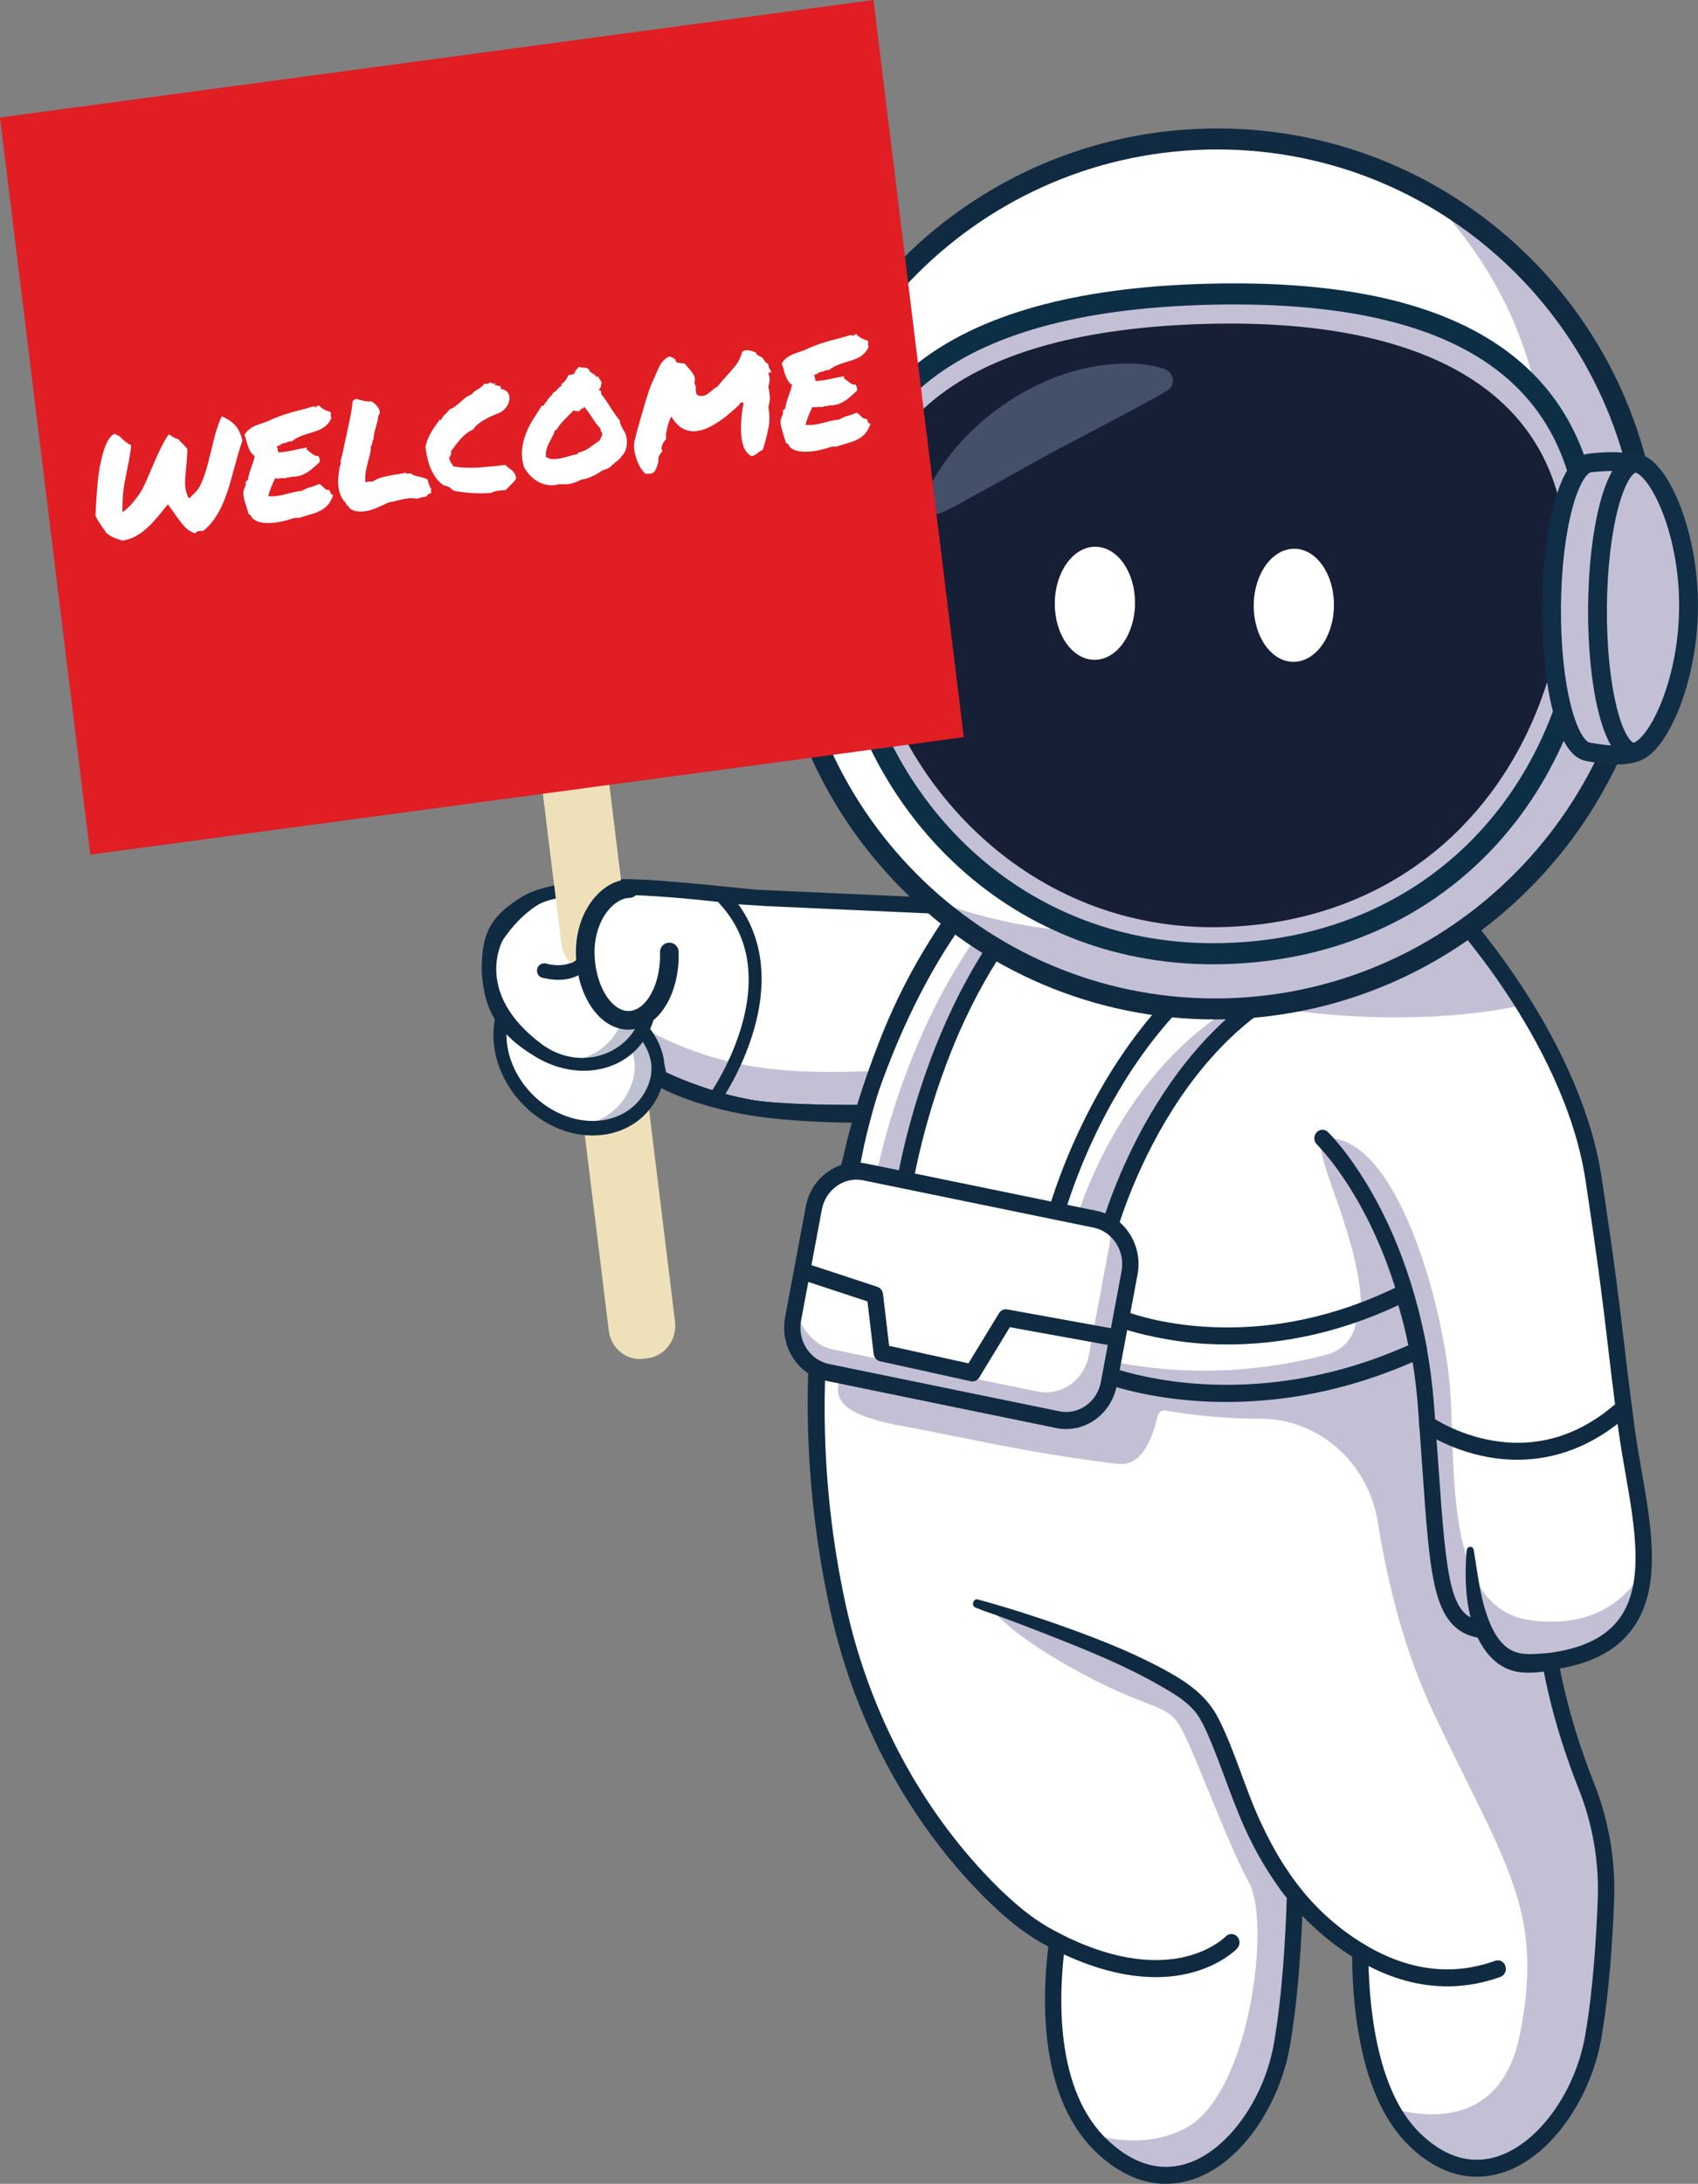 <?xml version="1.0" encoding="UTF-8"?>
<svg id="Ebene_1" data-name="Ebene 1" xmlns="http://www.w3.org/2000/svg" viewBox="0 0 396.19 509.47">
  <rect x="0" y="0" width="396.19" height="509.47" fill="#808080" stroke="none"/>
  <defs>
    <style>
      .cls-1 {
        stroke: #0d2f46;
        stroke-width: 4.92px;
      }

      .cls-1, .cls-2, .cls-3 {
        fill: #c3c0d6;
      }

      .cls-1, .cls-3, .cls-4, .cls-5, .cls-6 {
        stroke-miterlimit: 10;
      }

      .cls-7 {
        fill: #161f35;
      }

      .cls-8 {
        opacity: .3;
      }

      .cls-9, .cls-10, .cls-4, .cls-5 {
        fill: #fff;
      }

      .cls-11, .cls-6 {
        fill: none;
      }

      .cls-10 {
        stroke-linecap: round;
        stroke-linejoin: round;
        stroke-width: 4.35px;
      }

      .cls-10, .cls-4, .cls-6 {
        stroke: #102b41;
      }

      .cls-12 {
        fill: #445069;
      }

      .cls-3 {
        stroke: #102e46;
        stroke-width: 4.39px;
      }

      .cls-13 {
        fill: #eee1b9;
      }

      .cls-4 {
        stroke-width: 5.08px;
      }

      .cls-14 {
        fill: #102b41;
      }

      .cls-5 {
        stroke: #1d292d;
        stroke-width: 5.01px;
      }

      .cls-6 {
        stroke-width: 4.9px;
      }

      .cls-15 {
        fill: #e01e23;
      }

      .cls-16 {
        fill: #243365;
      }

      .cls-17 {
        opacity: .5;
      }
    </style>
  </defs>
  <path class="cls-13" d="M150.18,316.98l1.03-.14c3.99-.54,6.8-4.36,6.29-8.53l-16.14-131.71c-.51-4.18-4.16-7.13-8.14-6.59l-1.03.14c-3.99.54-6.8,4.36-6.29,8.53l16.14,131.71c.51,4.18,4.16,7.13,8.14,6.59Z"/>
  <path class="cls-9" d="M259.4,213.16l30.12,37.6c-53.17,10.68-104.01,9.62-114.04,7.65-5.77-1.13-14.79-4.37-21.42-6.92-.35-3.79-2.41-7.33-5.56-10.53-2.25-2.28-5.05-4.39-8.2-6.29.12.87.07,1.8-.19,2.8-.23.87-.61,1.78-1.19,2.75-.19.31-.38.6-.59.87-5.4,7.25-15.03.22-21.86-5.14-.37-.29.26-2.56-.09-2.85-6.93-5.81-.94-18.06,8.36-23.67,9.3-5.61,51.59-.02,51.59-.02l68.06,2.82,15.01.92Z"/>
  <path class="cls-14" d="M291.13,250.31l-30.12-37.6c-.18-.79-.8-1.36-1.53-1.41l-83.03-3.74c-3.88-.36-11.66-1.26-22.36-2.1-15.86-1.24-27.78,1.03-31.91,3.52-7.32,4.42-9.84,8.25-9.76,17.14.03,3.67,1.18,6.54,3.5,8.48.36.3.8,2.61,1.18,2.91,2.61,2.05,8.72,10.28,16.35,8.73,2.9-.59,5.21-2.27,6.85-4.98.71-1.17,1.2-2.35,1.47-3.52,4.97,3.36,10.1,8.17,10.63,13.93.07.72.41,1.34,1.25,1.84,1.05.62,8.73,4.64,21.55,6.72,17.76,2.89,60.51,3.22,114.62-7.65.45-.09.85-.39,1.1-.82.02-.04.05-.08.07-.12.2-.41.25-.88.15-1.33ZM141.08,233.04c-.55-.33-1.23-.29-1.74.11-.51.4-.78,1.09-.69,1.79.17,1.3-.2,2.72-1.12,4.24-1.14,1.89-2.68,3.01-4.7,3.42-5.05,1.02-12.01-2.66-16.84-6.45-.35-.27-.69-.55-1.02-.83-1.38-1.16-2.01-2.95-1.86-5.33.4-6.32,6.21-15.16,12.43-18.92,7.25-4.37,34.6-1.67,46.21-.14.03,0,7.18.46,7.21.46l79.13,3.55,29.37,34.34c-52.55,10.3-102.73,8.87-111.71,7.3-7.61-1.33-15.8-4.23-20.21-6.48-1.08-6.11-6.06-11.99-14.47-17.06Z"/>
  <path class="cls-2" d="M259.31,211.64l30.08,36.94c-53.17,10.68-101.69,9.83-113.01,8.11-6.97-1.06-14.26-3.54-20.95-6.53-.71-3.91-2.63-7.33-5.79-10.53,20.07,10.77,35.08,11.31,62.54,9.84,37.21-1.98,29.09-32.05,26.46-29.92l5.66-8.83,15.01.92Z"/>
  <path class="cls-14" d="M167.94,257.21c-.55.64-1.43.76-2.03.25-.65-.55-.74-1.61-.2-2.37.05-.07,4.76-6.86,7.32-15.74,3.35-11.62,1.62-21.22-5.14-28.53-.58-.63-.56-1.71.04-2.4.6-.7,1.57-.75,2.15-.12,7.52,8.13,9.52,19.2,5.81,32-2.75,9.49-7.63,16.5-7.83,16.79-.03.05-.07.09-.11.14Z"/>
  <path class="cls-4" d="M168.81,136.23c-.39-18.39,4.65-32.58,11-33.57,35.58-5.56,12.02,14.63,12.41,33.02.39,18.39,24.59,35.93-11,33.57-6.43-.43-12.02-14.63-12.41-33.02Z"/>
  <path class="cls-5" d="M183.31,135.06c-.38-17.94,4.55-32.61,11.01-32.76,6.46-.15,17.34,13.72,17.72,31.66.38,17.94-9.88,33.16-16.34,33.31-6.46.15-12.01-14.27-12.39-32.21Z"/>
  <path class="cls-9" d="M383.44,366h0c-.66,10.83-5.64,19.44-21.72,21.58,2.06,11.58,5.55,21.86,8.43,29.08,3.33,8.34,4.9,17.33,4.57,26.36-.34,9.5-1.15,21.77-2.97,32.22-3.56,20.42-23.1,41.69-41.58,23.97-2.2-2.11-4.04-4.64-5.56-7.44-6-11.02-7.2-26.19-7.21-36.45-.1-.06-.21-.13-.32-.19-5.32-3.26-9.68-7.07-13.29-11.17,0,0,0,0,0,0-.56-.63-1.1-1.28-1.62-1.92-.28,9.79-1.05,23.55-3.06,35.07-3.57,20.42-22.71,41.23-41.58,23.97-1.09-1-2.09-2.07-3-3.2-10.32-12.84-9.37-33.52-7.84-44.89-.85-.43-1.71-.89-2.59-1.38-5.35-2.98-10.84-7.87-15.95-13.37-16.3-17.53-27.48-39.56-32.67-63.42-19.2-88.29,18.91-148.22,37.01-170.7,5.24-6.51,8.81-9.88,8.81-9.88l96.99,17.23s6.08,6.43,13.12,16.64c8.2,11.89,17.7,28.91,20.41,46.88,4.62,30.57,4.7,35.42,7.05,53.44.22,1.67.45,3.45.72,5.37,1.41,10.39,4.47,22.24,3.85,32.21Z"/>
  <path class="cls-14" d="M270.63,461.23c-6.28.16-14.58-1.26-24.79-6.47-.94-.48-1.34-1.67-.88-2.66.46-.99,1.6-1.4,2.54-.92,10.75,5.48,20.82,7.31,29.12,5.29,6.22-1.51,9.33-4.68,9.36-4.71.74-.77,1.94-.77,2.68,0,.74.77.74,2.02,0,2.8-.15.16-3.74,3.89-10.9,5.71-1.98.5-4.36.89-7.15.96Z"/>
  <path class="cls-14" d="M338.61,463.38c-1.16.03-2.32,0-3.49-.08-6.25-.45-12.54-2.56-18.68-6.26-.91-.55-1.22-1.76-.7-2.72.52-.95,1.68-1.28,2.59-.73,10.23,6.16,20.5,7.46,30.52,3.84.99-.36,2.07.19,2.41,1.23.34,1.04-.19,2.17-1.18,2.53-3.76,1.36-7.6,2.09-11.48,2.19Z"/>
  <path class="cls-9" d="M258.23,288.52l-12.38-3.38c.15-.62,3.9-15.42,13.63-31.81,5.76-9.71,12.46-18,19.89-24.63,9.43-8.42,20.06-14.16,31.6-17.07l3,13.03c-42.03,10.62-55.6,63.33-55.73,63.86Z"/>
  <path class="cls-9" d="M214.24,282.45l-12.77-.83c.04-.7,1.1-17.45,7.66-38.09,3.88-12.19,8.89-23.23,14.9-32.81,7.62-12.16,16.86-22,27.47-29.26l7,11.23c-40.11,27.44-44.21,89.14-44.25,89.76Z"/>
  <path class="cls-2" d="M353.75,234.82c-14.01,2.86-35.93,3.86-57.7.02-27.43,14.56-39.08,54.16-39.34,54.68l-12.18-4.12c.02-.07.11-.35.26-.81l5.67,1.91c.13-.43,9.36-35.08,37.61-51.83-3-.7-3.91-2.7-7.01-3.61-19.29-5.65-33.03-13.08-40.58-19.61-23.67,28.58-29.55,67.69-29.61,68.18l-7.27-.91c.77-5.6,8.36-44.45,33.1-71.22-2.04-2.28-2.54-4.15-3.42-6.04,5.59-6.19,11.24-8.2,11.24-8.2l7.76,1.94,5.65,1.41,82.88,20.74s6.46,6.85,12.93,17.47Z"/>
  <path class="cls-14" d="M260.07,289.02c.13-.52,13.53-52.11,54.34-62.43,1.02-.26,1.65-1.33,1.4-2.4l-3-13.03c-.12-.51-.43-.96-.86-1.23-.43-.28-.95-.36-1.44-.24-11.83,2.99-22.72,8.87-32.38,17.49-7.58,6.76-14.4,15.21-20.27,25.09-9.88,16.64-13.7,31.72-13.86,32.36-.26,1.06.34,2.15,1.36,2.43l12.38,3.38c.18.05.35.07.52.06.82-.02,1.57-.61,1.79-1.49ZM261.09,254.38c5.66-9.54,12.22-17.66,19.51-24.16,8.7-7.76,18.44-13.19,28.97-16.16l2.11,9.17c-37.14,10.64-51.87,53.31-54.75,62.88l-8.72-2.38c1.32-4.53,5.2-16.42,12.88-29.35Z"/>
  <path class="cls-14" d="M212.13,281.57c.07-.61,7.49-61.03,48.12-85.48.44-.26.76-.7.89-1.21.13-.51.06-1.05-.19-1.51l-6.37-11.63c-.52-.95-1.68-1.28-2.59-.73-11.22,6.75-20.36,17.15-28.78,29.05-6.62,9.35-12.68,19.21-17.94,32.62-8.76,22.34-10.06,35.74-10.15,36.45-.06.52.61,1.43.92,1.84.31.41.77.68,1.27.75l12.71,1.59c.06,0,.11.01.17.01.97.03,1.83-.72,1.95-1.75ZM209.02,242.91c4.47-11.77,10-22.35,16.42-31.42,7.7-10.88,16.7-19.62,26.8-26.02l4.48,8.18c-36.74,23.42-46.44,74.78-48.09,85.48l-8.54-3.66c.74-5.01,2.77-16.34,8.93-32.55Z"/>
  <path class="cls-2" d="M361.63,387.6c2.06,11.58,5.55,21.86,8.43,29.08,3.33,8.34,4.9,17.33,4.57,26.36-.34,9.5-1.15,21.77-2.97,32.22-3.56,20.42-23.1,41.69-41.58,23.97-2.2-2.11-4.04-4.64-5.56-7.44,10.96,3.15,26.18,2.7,30.11-17.18,5.73-28.98-3.15-39.15-20.1-74.93-6.78-14.31-10.7-29.89-13.04-44.53-2.24-14.03-13.89-24.22-27.47-24.18-10.3.03-18.81-1.32-22.09-1.92-.77-.14-1.52.33-1.77,1.1-.36,1.13-2.32,12.2-9.24,11.37-21.51-2.58-35.19-6.07-50.2-8.8-17.82-3.24-15.26-8-14.78-11.67.22-1.64,1.47-6.44,1.47-6.44l120.49-1.55c-.14-3.91-.25-7.3-.41-10.02-.98-17.16-13.26-37.36-7.95-37.52,16.38-.49,27.18,38.67,28.78,58.25,1.44,17.54-1.69,51.37,18.66,54.2,20.2,2.81,26.29-11.74,26.38-11.96-.66,10.82-5.64,19.44-21.72,21.58Z"/>
  <path class="cls-9" d="M331.07,314.97c-8.86,3.98-18.02,6.82-27.27,8.46-5.37.95-10.77,1.49-16.15,1.63-2.97.08-5.93.03-8.87-.14-14.27-.84-23.35-4.36-23.72-4.51l5.57-12.37c.53.2,8.05,2.92,19.74,3.53,16.01.83,31.9-2.51,47.25-9.91,1.34,4.08,2.52,8.52,3.46,13.32Z"/>
  <path class="cls-2" d="M331.07,314.97c-8.86,3.98-18.02,6.82-27.27,8.46-5.37.95-10.77,1.49-16.15,1.63-2.97.08-5.93.03-8.87-.14-14.27-.84-23.35-4.36-23.72-4.51l1.56-3.46c2.26.54,4.74,1.05,7.42,1.48,2.9.47,5.84.81,8.8,1.03,5.36.4,10.79.4,16.23,0,6.84-.51,13.7-1.67,20.5-3.45,4.47-1.17,7.36-5.27,6.73-9.58v-.07c3.79-1.32,7.57-2.88,11.32-4.69,1.34,4.08,2.52,8.52,3.46,13.32Z"/>
  <path class="cls-14" d="M304.81,325.37c9.15-1.66,18.23-4.55,26.99-8.6.84-.39,1.31-1.28,1.14-2.16-.88-4.63-2.04-9.19-3.43-13.55-.18-.56-.6-1.01-1.16-1.24-.56-.23-1.19-.2-1.73.07-14.57,7.23-29.65,10.48-44.81,9.66-11.11-.6-18.22-3.29-18.52-3.4-1.04-.4-2.22.08-2.66,1.08l-5.4,12.37c-.44,1.01.04,2.17,1.08,2.6.38.16,9.37,3.8,23.71,4.68,2.89.18,5.85.23,8.8.15,5.32-.14,10.7-.69,16-1.65ZM262.36,310.1c3.01.94,10.61,2.96,19.2,3.42,15.14.82,30.17-2.22,44.71-9.03.9,3.04,1.68,6.17,2.33,9.34-7.98,3.56-16.23,6.12-24.53,7.62-5.09.92-10.25,1.45-15.35,1.58-2.82.07-5.65.02-8.43-.15-9.91-.61-17.18-2.62-20.45-3.69l2.51-9.11Z"/>
  <path class="cls-2" d="M303.78,443.94c-.56-.63-1.1-1.28-1.62-1.92-.28,9.79-1.05,23.55-3.06,35.07-3.57,20.42-22.71,41.23-41.58,23.97-1.09-1-2.09-2.07-3-3.2,6.37,1.8,14.72,2.62,22.29-1.5,14.85-8.09,19.69-47.78,14.68-57.04-5.02-9.26-11.51-27.2-15.21-34.82-3.7-7.62-5.87-4.54-23.36-13.83-17.5-9.29-21.72-15.53-21.72-15.53,0,0,33.86,13.1,43.01,18.02,9.14,4.92,18.59,33.7,20.6,37.69,1.1,2.18,5.35,8.14,8.97,13.09Z"/>
  <g class="cls-17">
    <path class="cls-9" d="M220.75,294.15c.41.7-.44,2.01-1.88,2.94-1.45.92-2.95,1.11-3.35.41-.41-.7.44-2.01,1.88-2.94,1.45-.92,2.95-1.11,3.35-.41Z"/>
  </g>
  <path class="cls-14" d="M351.13,506.68c5.4-1.9,10.47-6.09,14.66-12.1,3.88-5.58,6.66-12.32,7.83-18.98,1.9-10.87,2.68-23.67,3-32.5.34-9.22-1.29-18.63-4.72-27.2-2.49-6.23-5.81-15.78-7.93-26.65,8.02-1.41,13.65-4.56,17.18-9.62,6.62-9.48,4.19-23.35,1.84-36.76-.57-3.27-1.11-6.35-1.52-9.37-.23-1.68-.46-3.39-.71-5.36-.75-5.78-1.28-10.25-1.79-14.57-1.1-9.33-2.13-18.14-5.27-38.91-2.66-17.63-11.79-34.26-18.98-45.11-7.76-11.71-14.79-19.19-15.09-19.5-.28-.3-.64-.49-1.03-.56l-96.99-17.23c-.57-.1-1.16.08-1.59.48-.73.69-20.94,15.98-32.62,48.18-6.68,18.41-14.24,35.01-17.09,57.33-3.18,24.92-2.39,50.77,3.31,76.99,5.33,24.52,16.8,46.78,33.16,64.37,5.89,6.33,11.41,10.95,16.41,13.73.46.26.94.51,1.41.77-1.62,13.34-1.93,36.02,11.65,48.44,9.01,8.24,17.3,7.63,22.66,5.67,5.33-1.95,10.31-6.11,14.38-12.02,3.78-5.49,6.5-12.15,7.66-18.75,1.73-9.89,2.54-21.37,2.92-30.53,3.47,3.66,7.36,6.85,11.61,9.53.07,8.16.87,15.62,2.36,22.18,2.21,9.73,5.92,17.14,11.03,22.04,5.88,5.64,11.51,7.25,16.2,7.13,2.27-.06,4.31-.52,6.05-1.14ZM301.53,440.14c-.74.27-1.25.99-1.27,1.82-.28,9.53-1.03,23.29-3.03,34.78-2.23,12.74-10.45,24.4-19.55,27.73-6.42,2.35-12.78.7-18.91-4.91-12.73-11.64-11.86-34.01-10.21-46.31.11-.85-.31-1.69-1.05-2.07-.86-.44-1.71-.89-2.53-1.35-4.66-2.59-9.86-6.96-15.48-13-15.88-17.07-27-38.67-32.18-62.48-12.65-58.18,1.65-109.21,14.75-137.09,12.65-26.94,26.52-37.57,29.83-40.92l95.44,16.96c1.63,1.79,7.77,8.73,14.29,18.58,6.94,10.49,15.76,26.54,18.3,43.4,3.13,20.71,4.16,29.49,5.25,38.78.51,4.33,1.04,8.81,1.79,14.62.26,1.98.49,3.7.72,5.38.42,3.09.99,6.36,1.55,9.52,2.2,12.58,4.48,25.59-1.17,33.7-3.16,4.53-8.59,7.26-16.6,8.33-.52.07-.99.36-1.3.8-.31.44-.43,1-.33,1.54,2.14,12.05,5.83,22.68,8.54,29.48,3.21,8.04,4.74,16.87,4.42,25.52-.32,8.7-1.08,21.3-2.94,31.93-2.26,12.96-10.66,24.74-19.96,28.02-1.66.59-3.32.9-4.96.94-4.63.12-9.16-1.92-13.51-6.1-10.55-10.12-12.14-30.93-12.16-42.43,0-.7-.35-1.35-.93-1.71-.1-.06-.2-.12-.3-.19h-.02c-5.55-3.41-10.27-7.56-14.43-12.68-.38-.47-.93-.72-1.49-.7-.19,0-.39.04-.58.11Z"/>
  <path class="cls-14" d="M343.86,361.53c.97,5.83,1.54,11.92,3.89,17.38,1.05,2.45,2.58,4.87,4.94,6.09,2.55,1.31,5.5.82,8.23.66.95-.06,1.89.03,2.38,1.04.61,1.24-.17,2.52-1.35,2.87-1.98.59-4.46.72-6.52.61-6.46-.37-10.34-5.86-12.06-11.9-.97-3.4-1.34-6.98-1.39-10.52-.03-1.73.03-3.47.17-5.19.04-.43,0-1.08.29-1.42.43-.51,1.29-.35,1.41.39Z"/>
  <path class="cls-14" d="M354.95,340.53c-2.85.07-5.47-.19-7.77-.61-8.94-1.63-14.95-5.83-15.2-6.01-.87-.61-1.1-1.85-.51-2.76.59-.91,1.77-1.15,2.64-.54.09.06,5.72,3.96,13.87,5.41,10.82,1.93,20.8-1.14,29.65-9.12.8-.72,1.99-.62,2.68.21.68.83.59,2.09-.2,2.81-8.81,7.95-17.75,10.42-25.16,10.61Z"/>
  <path class="cls-14" d="M346.19,382.21c-.08,0-.16,0-.23,0-5.63-.58-8.97-3.9-10.82-10.76-1.69-6.26-2.34-15.57-3.32-29.66-.28-3.98-.59-8.49-.96-13.33-1.64-21.59-8.01-37.2-13.06-46.49-5.43-9.99-10.47-14.91-10.52-14.96-.77-.75-.82-2-.11-2.81.71-.81,1.91-.86,2.68-.11.22.22,5.52,5.39,11.24,15.92,5.24,9.64,11.85,25.82,13.54,48.14.37,4.86.68,9.37.96,13.36,1.98,28.45,2.82,35.93,10.73,36.74,1.04.11,1.81,1.08,1.7,2.18-.09,1.01-.9,1.77-1.84,1.8Z"/>
  <path class="cls-9" d="M383.94,131.54c1.3,55.91-42.94,102.81-98.83,104.24-55.89,1.43-102.25-43.16-103.55-99.07-1.3-55.91,42.95-102.4,98.84-103.82,55.89-1.43,102.24,42.75,103.54,98.66Z"/>
  <path class="cls-2" d="M333.8,46.17c16.65,17.22,26.3,39.04,26.87,63.91,1.3,55.94-36.37,105.98-97.45,107.54-11.45.29-28.52-1.13-43.78-7.14,18.07,16.04,41.88,25.92,67.76,25.26,54.92-1.4,98.37-48.28,97.07-104.19-.86-37.22-20.68-68.54-50.47-85.38Z"/>
  <path class="cls-6" d="M384.94,131.1c1.3,55.91-42.94,102.81-98.83,104.24-55.89,1.43-102.25-43.16-103.55-99.07-1.3-55.91,42.95-102.4,98.84-103.82,55.89-1.43,102.24,42.75,103.54,98.66Z"/>
  <path class="cls-1" d="M370.46,141.74c-4.73,45.42-37.05,79.51-85.01,80.73-47.96,1.22-82.32-34.08-88.66-76.3-8.57-57.07,30.87-76.14,85.08-77.52,55.13-1.41,94.56,15.67,88.58,73.1Z"/>
  <path class="cls-7" d="M364.7,142.5c-5.54,40.93-34.72,72.64-79.6,73.78-44.88,1.14-76.63-33.58-82.93-69.64-9.13-52.28,28.87-69.8,79.66-71.09,53.38-1.36,89.52,17.8,82.87,66.95Z"/>
  <path class="cls-12" d="M271.79,86.11c-4.42-1.5-9.39-1.52-13.92-.99-5.51.65-10.85,2.29-15.81,4.69-7.59,3.68-14.45,8.99-19.78,15.56-1.61,1.99-3.09,4.11-4.37,6.34-.85,1.49-2.39,3.68-2.35,5.52.04,2.04,2.09,3.11,3.82,2.46,2.11-.79,4.11-2.02,6.09-3.08,7.56-4.07,14.97-8.39,22.55-12.42,5.43-2.88,10.89-5.7,16.3-8.6,2.52-1.35,5.04-2.72,7.52-4.16.91-.53,1.68-1.15,1.82-2.29.16-1.29-.64-2.58-1.87-3.02"/>
  <ellipse class="cls-9" cx="301.89" cy="141.2" rx="13.19" ry="9.36" transform="translate(157.01 441.35) rotate(-89.3)"/>
  <ellipse class="cls-9" cx="255.47" cy="140.73" rx="13.19" ry="9.36" transform="translate(111.63 394.47) rotate(-89.3)"/>
  <path class="cls-9" d="M243.09,330.43l-46.32-9.51c-7.56-1.55-12.48-9.22-11-17.14l3.38-18.08c1.48-7.92,8.8-13.08,16.36-11.53l46.32,9.51c7.56,1.55,12.48,9.22,11,17.14l-3.38,18.08c-1.48,7.92-8.8,13.08-16.36,11.53Z"/>
  <path class="cls-2" d="M265.08,298.72l-4.83,25.82c-1.61,4.6-8.62,8.76-11.94,8.41l-53.7-11.02c-4.36-.89-8.79-7.48-7.88-13.25.6.26,2.2,4.88,7.47,6.11l47.9,9.83c5.52,1.13,10.86-2.64,11.94-8.41l4.83-25.82c.23-1.22.25-2.42.09-3.58,4.41,1.89,7.08,6.84,6.13,11.92Z"/>
  <path class="cls-14" d="M255.48,331.22c2.68-1.89,4.49-4.75,5.11-8.07l4.83-25.82c1.28-6.85-3-13.51-9.53-14.85l-53.7-11.02c-3.17-.65-6.38.03-9.06,1.92-2.68,1.89-4.49,4.75-5.11,8.07l-4.83,25.82c-.62,3.32.03,6.69,1.83,9.49,1.8,2.8,4.53,4.71,7.7,5.36l53.7,11.02c.88.18,1.76.26,2.64.24,2.27-.06,4.49-.79,6.42-2.15ZM201.46,275.37l53.7,11.02c4.48.92,7.41,5.49,6.53,10.18l-4.83,25.82c-.43,2.27-1.67,4.24-3.5,5.53-1.84,1.29-4.04,1.76-6.21,1.31h0l-53.7-11.02c-2.17-.45-4.04-1.75-5.28-3.67s-1.68-4.23-1.25-6.51l4.83-25.82c.43-2.27,1.67-4.24,3.5-5.53,1.33-.93,2.84-1.44,4.4-1.48.6-.02,1.21.04,1.81.16Z"/>
  <path class="cls-14" d="M226.9,322.26c-.14,0-.29,0-.44-.04l-21.12-4.65c-.79-.18-1.39-.86-1.49-1.7l-1.45-12.26-15.66-5.16c-1-.33-1.56-1.45-1.24-2.49.31-1.05,1.38-1.63,2.38-1.3l16.83,5.54c.71.23,1.22.88,1.32,1.65l1.43,12.12,18.51,4.08,7.12-11.69c.41-.68,1.17-1.03,1.93-.89l26.21,4.75c1.03.19.9,1.23.73,2.32-.18,1.08-.34,1.79-1.37,1.61l-24.97-4.53-7.14,11.74c-.34.57-.93.9-1.56.92Z"/>
  <path class="cls-3" d="M362.02,141.61c-.14,18.6,3.69,32.86,8.38,33.75,26.31,5.01,8.76-15,8.9-33.6.14-18.6,17.87-36.76-8.38-33.75-4.74.54-8.76,15-8.9,33.6Z"/>
  <path class="cls-3" d="M372.74,141.7c-.14,18.6,3.61,33.71,8.38,33.75,4.77.04,12.72-15.07,12.86-33.67.14-18.6-7.57-33.65-12.34-33.69s-8.76,15-8.9,33.6Z"/>
  <path class="cls-14" d="M228.2,373.14c6.99,1.91,13.91,4.13,20.75,6.59,8.09,2.91,16.18,6.12,23.73,10.34,4.86,2.72,9.09,5.79,11.68,10.94,3.85,7.64,6.09,16.09,9.69,23.87,1.71,3.69,3.61,7.29,5.82,10.68.89,1.37,1.83,2.71,2.82,4,.72.94,1.74,1.9,1.22,3.23-1.55,3.92-5.2-2.02-6.1-3.3-2.3-3.27-4.32-6.76-6.11-10.36-3.92-7.89-6.35-16.4-9.87-24.46-.72-1.65-1.57-3.44-2.59-4.84-2.11-2.9-5.57-4.86-8.56-6.58-8.18-4.71-17-8.25-25.72-11.69-4.07-1.61-8.17-3.17-12.28-4.68-1.55-.57-3.18-1.04-4.7-1.71-.23-.1-.47-.13-.66-.32-.68-.7-.09-1.97.88-1.71Z"/>
  <path class="cls-9" d="M140.86,232.83c6.93,4.18,12.08,9.48,12.63,15.44.19,2.11-.19,4.29-1.27,6.54-4.14,8.6-15.1,10.99-24.49,5.32-8.93-5.39-13.22-16.12-10.05-24.56,6.5,5.1,17.19,10.17,21.91,2.35,1.14-1.89,1.47-3.59,1.27-5.09Z"/>
  <g class="cls-8">
    <path class="cls-16" d="M140.86,232.83c6.93,4.18,12.08,9.49,12.63,15.44.19,2.11-.19,4.29-1.27,6.54-3.23,6.73-10.64,9.65-18.21,7.9,5.49-.36,10.32-3.27,12.77-8.36,1.08-2.25,1.46-4.44,1.27-6.54-.41-4.37-3.28-8.38-7.53-11.87.38-1.12.46-2.15.34-3.11Z"/>
  </g>
  <path class="cls-14" d="M155.01,248.1c-.56-6-5.2-11.8-13.43-16.77-.51-.31-1.13-.27-1.6.1-.47.37-.72,1-.63,1.64.16,1.19-.19,2.5-1.03,3.89-1.05,1.73-2.46,2.76-4.31,3.14-4.63.94-11.02-2.44-15.45-5.92-.38-.3-.86-.39-1.3-.25-.44.14-.8.5-.98.97-1.7,4.54-1.52,9.79.51,14.79,2,4.92,5.63,9.16,10.23,11.94,10.11,6.1,22.03,3.41,26.55-6.01,1.19-2.47,1.67-5,1.44-7.52ZM134.58,243.45c2.66-.54,4.78-2.08,6.28-4.57.65-1.08,1.1-2.16,1.35-3.23,4.56,3.08,9.27,7.5,9.76,12.78.17,1.83-.2,3.7-1.1,5.57-3.73,7.76-13.79,9.84-22.42,4.64-7.44-4.49-11.51-13.11-9.94-20.41,3.5,2.45,10.25,6.41,16.06,5.23Z"/>
  <path class="cls-9" d="M138.77,217.76c6.93,4.18,12.08,9.48,12.63,15.44.19,2.11-.19,4.29-1.27,6.54-4.14,8.6-15.1,10.99-24.49,5.32-8.93-5.39-13.22-16.12-10.05-24.56,6.5,5.1,17.19,10.17,21.91,2.35,1.14-1.89,1.47-3.59,1.27-5.09Z"/>
  <g class="cls-8">
    <path class="cls-16" d="M138.78,217.76c6.93,4.18,12.08,9.49,12.63,15.44.19,2.11-.19,4.29-1.27,6.54-3.23,6.73-10.64,9.65-18.21,7.9,5.49-.36,10.32-3.27,12.77-8.36,1.08-2.25,1.46-4.44,1.27-6.54-.41-4.37-3.28-8.38-7.53-11.87.38-1.12.46-2.15.34-3.11Z"/>
  </g>
  <g>
    <path class="cls-11" d="M125.63,229.03l.1-1.68c1.92.46,3.89.62,5.75.24,2.66-.54,4.78-2.08,6.28-4.57.65-1.08,1.1-2.16,1.35-3.23,4.56,3.08,9.27,7.5,9.76,12.78.17,1.83-.2,3.7-1.1,5.57-3.73,7.76-13.79,9.84-22.42,4.64-7.44-4.49-11.51-13.11-9.94-20.41h0s.11,1.62.11,1.62l10.1,5.05Z"/>
    <path class="cls-14" d="M114.19,219.83c.34-.36.54-.83.98-.97.44-.14.92-.05,1.3.25.55.43.3-.32.9.1h0s-7.16,12.32,9,24.35c8.12,6.05,18.69,3.13,22.42-4.64.9-1.86,1.26-3.74,1.1-5.57-.49-5.28-5.2-9.7-9.76-12.78-.25,1.07-.7,2.15-1.35,3.23-1.5,2.49-3.62,4.03-6.28,4.57-1.87.38-3.83.22-5.75-.24l.2-3.44c1.76.47,3.47.63,4.99.32,1.86-.38,3.27-1.4,4.31-3.14.84-1.39.93-2.93,1.23-4.09.2-.77.34-1.47.34-2.16,0,0,.34-.06,1.68.61,8.57,4.29,12.87,10.76,13.43,16.77.23,2.52-.25,5.05-1.44,7.52-4.53,9.42-16.44,12.11-26.55,6.01-4.6-2.77-8.88-6.39-10.81-11.35-2.26-5.81-2.24-12.97.07-15.38Z"/>
  </g>
  <ellipse class="cls-14" cx="126.92" cy="226.45" rx="1.63" ry="1.7"/>
  <path class="cls-13" d="M139.31,220.16l.37,6.87c4.27-.57,7.29-4.67,6.74-9.14l-16.01-130.63c-.55-4.47-4.45-7.63-8.72-7.06h0c-4.27.57-7.29,4.67-6.74,9.14l16.01,130.63c.23,1.84,1.01,3.47,2.18,4.69.34.35,4.41-3.1,6.18-4.5Z"/>
  <path class="cls-10" d="M146.83,207.29c-5.41.19-10.54,6.85-10.27,15.47.27,8.62,4.88,15.45,10.29,15.27,5.41-.19,9.59-7.32,9.32-15.94"/>
  <polygon class="cls-15" points="21.07 199.38 224.88 171.97 203.81 0 0 27.41 21.07 199.38"/>
  <g>
    <line class="cls-11" x1="19.89" y1="127.5" x2="212.48" y2="101.93"/>
    <path class="cls-9" d="M24.83,124.36c-.15-.24-.29-.46-.44-.67-.15-.21-.29-.4-.42-.57-.35-.51-.65-.97-.92-1.38-.26-.41-.52-.88-.78-1.43.02-.4.05-1.06.1-2,.05-.94.12-1.96.2-3.08.08-1.12.18-2.25.3-3.41.11-1.15.26-2.15.42-2.99.16-.74.34-1.53.54-2.38.2-.84.45-1.62.74-2.35.29-.72.62-1.36.99-1.89.37-.54.8-.89,1.29-1.04.16.17.33.29.5.37.17.08.33.14.48.16.46.5.9.91,1.32,1.24.42.33.9.64,1.45.94-.05.7-.15,1.49-.3,2.36-.15.87-.31,1.75-.49,2.63-.17.88-.35,1.74-.51,2.56-.17.82-.3,1.53-.38,2.13-.08.48-.14,1.02-.2,1.63-.05.52-.09,1.14-.12,1.86-.03.73-.05,1.52-.05,2.38.31-.13.64-.36,1.01-.69.36-.33.7-.66,1-1,.37-.4.72-.82,1.05-1.26.46-.6.84-1.13,1.15-1.62.31-.48.59-.98.83-1.49.25-.51.5-1.07.76-1.67.26-.6.56-1.32.92-2.16.32-.72.66-1.48,1-2.3.35-.81.7-1.59,1.07-2.34s.73-1.44,1.08-2.08c.36-.64.7-1.15,1.02-1.51.28.22.61.44.98.67.37.23.75.38,1.16.44.19.23.38.43.55.61.17.17.34.34.5.51.22.23.41.43.59.62.18.19.34.4.49.63,0,.19,0,.43-.02.74-.02.31-.04.64-.06,1-.02.36-.05.73-.08,1.11-.03.38-.06.74-.08,1.09-.09,1.06-.16,1.86-.21,2.4-.04.54-.07.96-.08,1.27,0,.3,0,.56.01.77.02.21.05.49.1.86.04.27.1.55.18.81.08.25.16.5.26.75.09.26.23.49.42.69l1.48-1.49c.41-.4.79-.95,1.13-1.63.34-.68.66-1.46.95-2.32.29-.86.57-1.8.83-2.8.26-1,.52-2.03.78-3.09.18-.77.36-1.53.55-2.29.19-.76.39-1.48.6-2.17.21-.69.42-1.32.64-1.9.21-.57.43-1.06.66-1.47.67.31,1.25.62,1.75.95.5.33.94.71,1.34,1.13.39.42.73.93,1,1.51.27.58.51,1.28.71,2.09-.38,1.03-.71,2.07-1.01,3.14-.3,1.06-.6,2.14-.9,3.22-.37,1.4-.76,2.79-1.17,4.19-.41,1.39-.89,2.73-1.44,4.01-.55,1.28-1.2,2.48-1.95,3.59-.75,1.11-1.65,2.09-2.7,2.92-.33-.03-.61-.02-.84,0-.25.03-.46.1-.62.19-.16.09-.3.2-.43.34-1-.31-1.84-.86-2.52-1.64-.69-.78-1.37-1.66-2.06-2.64-.09-.15-.19-.29-.28-.43-.1-.14-.21-.28-.32-.43l-.72-.99-.43-.61-.42.51-.63.75-.36.47c-.62.76-1.26,1.5-1.9,2.22-.65.73-1.34,1.4-2.07,2.02-.73.62-1.53,1.15-2.39,1.59-.86.44-1.8.74-2.83.9-.2-.07-.37-.12-.53-.17-.16-.05-.31-.1-.46-.15-.56-.18-1.03-.36-1.4-.55-.37-.18-.82-.48-1.34-.9Z"/>
    <path class="cls-9" d="M59.15,121.1c-.21-.16-.37-.36-.48-.6-.11-.24-.33-.42-.65-.54-.09-.34-.21-.72-.35-1.16-.14-.44-.28-.88-.42-1.34-.14-.46-.26-.92-.36-1.38-.1-.46-.14-.89-.12-1.29.02-.21.07-.42.15-.61.08-.2.16-.39.24-.57.08-.19.14-.37.17-.56.03-.19.01-.37-.06-.55.13-.04.21-.13.23-.26.02-.13.12-.18.31-.16.09-.52.2-1.02.33-1.47.12-.46.26-.91.41-1.35.15-.44.31-.88.47-1.34.16-.45.3-.95.41-1.5-.44-.31-.77-.67-1-1.07-.23-.4-.42-.81-.56-1.23-.15-.42-.28-.85-.38-1.29-.1-.44-.26-.88-.45-1.32.22-.45.51-.83.86-1.14.35-.31.75-.59,1.2-.82.45-.23.94-.44,1.47-.61.53-.18,1.1-.37,1.7-.59,1.05-.49,2-.89,2.84-1.2.84-.31,1.67-.58,2.47-.82.81-.23,1.65-.46,2.53-.68s1.89-.51,3.02-.87c.03.07.08.09.13.09.06,0,.13-.02.22-.03.09.15.23.21.41.19,0-.07-.02-.13-.04-.19-.02-.06-.03-.11-.04-.15.05,0,.11,0,.19,0,.08.01.15.03.21.04.06.02.11,0,.15-.04.04-.04.04-.12,0-.23.34.44.74.79,1.22,1.04.48.25.99.46,1.55.61.05.2.08.35.08.44,0,.09,0,.18-.02.26s-.01.18,0,.28c.01.1.06.24.13.42-.28.67-.64,1.2-1.06,1.61-.42.4-.89.73-1.39.99-.5.25-1.04.46-1.61.63-.57.17-1.15.35-1.74.53-.59.18-1.18.41-1.78.67-.59.27-1.16.62-1.71,1.06-.19-.04-.36-.05-.51-.02s-.3.08-.45.15c-.15.07-.33.14-.51.21-.19.07-.42.1-.7.09-.16.18-.36.33-.59.43s-.47.2-.71.3c.15.24.23.48.25.73.02.25.08.47.17.64.97-.04,2.03-.18,3.19-.44s2.29-.48,3.4-.68c.04.11.04.19,0,.24-.04.05-.05.14-.04.25.22.11.44.26.65.44.21.18.42.36.65.52.22.17.44.3.66.4.22.1.47.12.74.06.14.21.26.44.34.69.08.25.08.51,0,.8-.42.36-.82.72-1.22,1.09-.39.37-.81.71-1.24,1.02-.44.31-.92.59-1.44.82-.53.23-1.11.38-1.76.44-.11.02-.21.03-.29.04s-.18-.02-.31-.1c-.21.15-.51.23-.89.24-.38.02-.69.1-.93.25-.34-.07-.71-.08-1.14-.02-.42.06-.8.05-1.14-.02-.33.65-.64,1.32-.92,2.02-.28.7-.51,1.43-.69,2.2.96.01,1.74-.03,2.35-.14.61-.1,1.19-.23,1.73-.37s1.1-.29,1.67-.43,1.29-.26,2.13-.35c.53-.35,1.17-.63,1.9-.83.73-.2,1.4-.45,2.01-.74.24.04.45.14.64.32.19.17.37.35.54.52.17.17.35.32.53.44.18.12.39.13.64.06.13.1.22.23.28.38.06.16.11.3.16.43.05.13.12.23.2.31.08.07.21.08.39.04-.32.95-.71,1.7-1.18,2.25-.47.55-1.03,1-1.67,1.36-.64.35-1.37.65-2.19.88s-1.73.51-2.73.83c-.25.08-.46.1-.64.07-.18-.03-.36-.04-.54-.02-.62.2-1.37.41-2.23.65-.87.23-1.74.39-2.64.49-.89.1-1.77.1-2.62,0-.85-.1-1.58-.37-2.2-.82Z"/>
    <path class="cls-9" d="M81.18,118.07c-.1-.08-.2-.18-.28-.29-.09-.12-.16-.27-.24-.47-.37-.35-.68-.76-.93-1.24-.25-.48-.44-.98-.58-1.51-.14-.53-.22-1.07-.25-1.62-.03-.55-.02-1.08.04-1.58.04-.24.06-.48.08-.74.06-.45.11-.89.17-1.33.06-.44.18-.81.38-1.11-.12-.24-.15-.51-.07-.83.07-.31.15-.6.23-.87.04-.07.06-.14.08-.2.02-.06.03-.11.05-.16.17-.84.33-1.64.5-2.42.16-.78.33-1.53.49-2.25.29-1.32.57-2.61.83-3.88.26-1.27.47-2.61.63-4.03.16-.16.31-.27.44-.34.04-.03.1-.06.16-.09.07-.03.14-.05.24-.07.51.19,1.11.35,1.79.48.68.13,1.25.17,1.71.1l.65.44c.34.3.65.63.92.98.27.35.39.83.38,1.43-.11.22-.21.36-.29.42-.07.54-.15,1.03-.26,1.45-.11.42-.22.83-.33,1.21-.13.44-.25.87-.35,1.3-.11.43-.18.95-.21,1.56-.12.18-.18.33-.2.45-.02.12-.04.24-.07.36-.03.14-.07.29-.11.45s-.13.3-.26.44c0,.72-.06,1.32-.18,1.79-.12.47-.25.94-.37,1.39-.21.84-.41,1.68-.58,2.5-.17.83-.21,1.74-.12,2.76.27-.1.51-.17.74-.2.3-.04.59-.03.88.02.77-.52,1.63-.89,2.59-1.11.96-.22,1.92-.41,2.87-.56.8-.11,1.54-.24,2.22-.4.25.13.41.2.48.2.07,0,.19,0,.35-.03.07,0,.14-.02.21-.03.07,0,.16,0,.28,0,.36.28.7.46,1.01.55.31.09.65.16,1.01.23.31.08.62.16.92.24.3.09.6.22.91.39l.54,1.71c.22.23.32.39.31.48.02.18,0,.35-.07.5l.13.44c-.42.15-.7.28-.82.41-.12.12-.25.27-.39.45-.25.06-.49.1-.72.13-.46.06-.92.19-1.38.39-.72-.16-1.49-.19-2.31-.08-.32.04-.64.1-.97.16-.33.07-.65.14-.96.23-.34.09-.67.18-1.01.26-.34.08-.68.14-1.02.19-.27.08-.46.14-.57.18-.11.04-.22.09-.33.15-.74.35-1.55.72-2.42,1.09-.87.37-1.76.62-2.68.74-1.35.18-2.48-.02-3.39-.6-.12-.19-.21-.32-.26-.38-.06-.06-.11-.14-.17-.22Z"/>
    <path class="cls-9" d="M103.73,113.33c-.73-.41-1.36-.97-1.88-1.67-.52-.7-.96-1.45-1.31-2.27-.35-.81-.63-1.67-.83-2.56-.2-.89-.34-1.75-.43-2.58.12-.64.3-1.24.53-1.8.23-.55.5-1.09.8-1.61.3-.52.63-1.01.97-1.49.34-.48.68-.96,1.01-1.44.14-.02.27,0,.39.05.06-.26.17-.5.32-.71.16-.21.33-.4.52-.57.19-.18.37-.35.56-.53.19-.18.33-.38.44-.6.55-.21,1.04-.47,1.45-.79.41-.31.8-.64,1.18-.99.37-.35.76-.68,1.16-.99.4-.31.88-.57,1.43-.78.18-.26.41-.48.69-.69.29-.2.58-.39.87-.57.29-.18.57-.37.83-.56.26-.2.47-.45.62-.74.16.17.36.2.61.11.24-.09.46-.18.66-.28.13-.04.25-.03.35.02.1.06.2.12.29.19.09.07.17.11.23.13.06.02.11-.06.16-.23.19,0,.25.07.19.22-.06.15-.1.25-.12.29.22-.08.42-.06.58.04.17.11.41.16.74.16.13.1.18.19.14.26-.04.07-.06.19-.06.36.86.14,1.43.47,1.73.97.3.51.4,1.06.29,1.67-.11.61-.37,1.19-.8,1.75-.43.56-.93.96-1.5,1.19-.68.28-1.32.55-1.9.81-.58.26-1.14.55-1.67.85-.53.3-1.02.64-1.47,1.02s-.83.79-1.14,1.25c-.62.27-1.16.6-1.63.98-.47.39-.9.81-1.3,1.25-.39.45-.77.91-1.12,1.39s-.71.95-1.07,1.42c.05.39.02.7-.09.92-.11.22-.23.45-.36.68.1.43.25.79.44,1.08.19.29.39.58.59.88,1.9.31,3.88.39,5.95.24,2.06-.15,4.1-.34,6.12-.59.24.25.51.47.81.68.29.21.57.42.82.64.25.22.46.49.63.81.17.31.25.71.24,1.17-.34.44-.71.87-1.12,1.28-.41.42-.82.82-1.23,1.23-.2.05-.45.08-.74.1-.29.02-.59.04-.9.08-.31.04-.61.1-.92.17-.3.08-.59.19-.84.34-1.45.15-2.94.16-4.49.06s-2.99-.29-4.33-.56c-.29-.26-.59-.51-.9-.74-.31-.23-.7-.37-1.17-.42Z"/>
    <path class="cls-9" d="M130.68,112.93c-.99.27-1.91.35-2.76.23-.85-.12-1.64-.38-2.35-.77s-1.35-.89-1.91-1.49c-.56-.6-1.03-1.26-1.43-1.97-.41-1.53-.54-2.95-.39-4.26.15-1.31.46-2.54.94-3.7.47-1.16,1.04-2.26,1.71-3.3.66-1.04,1.3-2.05,1.92-3.01.17.05.3.03.39-.05.09-.08.17-.19.24-.31.06-.12.14-.25.23-.38.09-.13.2-.22.33-.29.06-.22.16-.41.29-.56.13-.16.27-.31.43-.46s.3-.3.43-.46c.13-.16.24-.35.33-.57.22-.08.41-.18.57-.32.16-.14.3-.28.43-.44.13-.16.27-.3.41-.44.14-.14.33-.25.55-.35l-.06-.45c.47-.3.8-.6,1-.9.19-.3.42-.69.68-1.17.25-.06.45-.09.6-.11.15-.02.38-.07.69-.16.15-.42.31-.73.47-.94.16-.21.39-.45.71-.72.37.14.75.2,1.14.18.39-.02.77.11,1.13.39.06.27.17.47.32.6.16.13.32.25.5.35.18.1.35.21.53.33.18.12.31.3.39.54.11-.02.19-.05.21-.1s.1-.07.22-.06c.07.18.14.32.2.43s.13.2.2.29c.07.08.14.18.21.29.07.11.14.24.21.39-.08.29-.14.59-.19.92-.05.32-.21.56-.46.71.02.18.11.27.24.26.14,0,.23.07.27.23.05.2.04.38-.03.53.78.99,1.51,2.04,2.2,3.15.68,1.11,1.43,2.15,2.23,3.14,0,.33.06.64.18.94.12.3.26.59.43.87.16.28.32.56.48.84.15.28.27.57.36.86.1.38.15.8.17,1.25.01.45-.02.89-.1,1.32s-.21.84-.4,1.22c-.18.39-.41.69-.68.91-.31.51-.71.94-1.22,1.3-.51.36-.97.76-1.37,1.21-.3.23-.62.4-.98.53-.35.13-.72.27-1.1.41-.27.22-.6.45-.99.67s-.79.44-1.21.63c-.42.19-.84.36-1.26.5s-.81.21-1.16.21c-.78.41-1.56.72-2.32.94-.76.22-1.68.28-2.77.19ZM129.47,100.39c-.16.56-.36,1.07-.62,1.53-.25.46-.5.93-.74,1.41-.24.47-.44.97-.59,1.49-.15.52-.2,1.11-.13,1.78.51.33,1.08.49,1.72.49.64,0,1.29-.08,1.94-.22.65-.14,1.31-.32,1.95-.52.65-.2,1.23-.34,1.76-.41-.03-.21.05-.32.23-.35.95-.22,1.8-.61,2.57-1.16.76-.56,1.56-1.12,2.39-1.7.08-.29.19-.55.35-.78s.22-.54.19-.93c-.14-.19-.24-.35-.29-.48-.05-.13-.1-.34-.13-.61-.7-.74-1.34-1.57-1.9-2.49-.56-.91-1.19-1.77-1.88-2.56-.03.12-.11.25-.23.38-.12.13-.27.13-.46,0-.04.24-.12.41-.25.5-.13.1-.28.16-.45.18-.17.02-.35.01-.53-.03s-.35-.12-.5-.21c-.72.75-1.43,1.47-2.14,2.17-.71.7-1.33,1.49-1.87,2.38-.11.08-.17.12-.2.1-.03-.02-.1,0-.24.07Z"/>
    <path class="cls-9" d="M151.7,110.49c-.23.03-.59.04-1.08.04-.42-.34-.81-.83-1.19-1.46-.38-.64-.69-1.33-.94-2.07-.25-.75-.42-1.5-.51-2.27-.09-.77-.05-1.46.12-2.09,0-.02.07-.31.22-.87.15-.55.34-1.26.57-2.12s.5-1.81.81-2.86.61-2.09.91-3.1c.31-1.02.61-1.95.9-2.79.29-.84.56-1.5.8-1.97.16-.35.31-.68.44-1,.13-.32.26-.62.39-.89.2-.44.38-.86.55-1.24.17-.38.37-.73.59-1.06.22-.32.48-.61.77-.87.29-.26.65-.5,1.09-.72.29.08.55.17.77.26.22.1.43.23.61.39l.17.47c.07.15.16.25.27.3s.2.06.27.05c.31.03.57.07.8.12.23.05.47.07.72.06.11.12.21.25.31.38.1.13.2.24.31.34.54.6,1.01,1.19,1.39,1.77.38.58.47,1.25.27,2.02l.08.37c.14.15.21.29.23.42.02.14.02.33,0,.59,0,.19.01.39.03.61.02.22.08.45.18.69l.28.24c.39.13.76.18,1.1.13.46-.06.85-.22,1.19-.47.34-.25.65-.51.95-.75.23-.22.44-.4.64-.54.2-.14.4-.25.6-.32.42-.52.81-.98,1.16-1.39.35-.41.72-.82,1.11-1.25.73-.77,1.44-1.59,2.12-2.46.68-.87,1.17-1.9,1.47-3.11.23-.19.5-.31.83-.35.32-.04.65-.02.99.06.34.08.68.18,1.02.3.07.04.14.06.2.08.06.02.13.04.2.08.03.25.17.47.4.65.13.08.21.12.26.14.05.02.1.03.15.05.2.09.37.17.5.25s.25.19.34.34c.29.59.69,1.02,1.22,1.3-.01.26.03.5.13.73.1.23.21.46.33.67.06.09.1.17.14.24.03.08.08.17.14.28l-.76.03.2.74c.12.38.15.82.09,1.31-.06.5-.16.89-.28,1.19.14.68.23,1.22.28,1.62.05.4.08.77.08,1.12,0,.35-.03.68-.09,1.01-.06.32-.15.67-.26,1.03.32,1.73.33,3.34.03,4.85-.3,1.51-.65,2.92-1.06,4.26-.05.17-.1.33-.15.47-.05.15-.09.29-.12.43-.24.1-.46.21-.65.33-.19.12-.37.25-.54.39-.23.19-.46.36-.7.49-.24.14-.49.22-.77.26-1.2-.65-1.95-1.96-2.25-3.92-.3-1.96-.21-4.52.25-7.68.14-.14.19-.32.14-.54l-.05-.38h-.35c-.11.03-.22.05-.3.09-.09.04-.14.15-.16.34-.66.62-1.38,1.27-2.17,1.95-.78.67-1.6,1.31-2.45,1.9-.85.59-1.73,1.1-2.64,1.54s-1.81.71-2.7.83c-2.29.3-4.17-.63-5.64-2.81l-.39-.58-.27.59c-.05.12-.14.36-.27.72-.13.35-.25.76-.36,1.22-.11.46-.2.92-.27,1.4-.07.47-.05.88.04,1.22-.24.29-.47.61-.69.96-.22.35-.36.75-.42,1.17-.03.12-.03.23,0,.33.04.1.08.2.15.31,0,.16-.03.28-.09.36-.06.08-.13.16-.21.24-.1.13-.2.26-.29.41-.1.14-.18.3-.25.47-.03.14-.04.29-.05.44,0,.15,0,.29-.02.4.03.25.02.43-.03.53-.17.51-.31.93-.44,1.26-.13.33-.27.59-.4.77-.14.18-.29.31-.45.39-.16.08-.36.14-.59.17Z"/>
    <path class="cls-9" d="M184.51,104.46c-.21-.16-.37-.36-.48-.6-.11-.24-.33-.42-.65-.54-.09-.34-.21-.72-.35-1.16-.14-.44-.28-.88-.42-1.34-.14-.46-.26-.92-.36-1.38-.1-.46-.14-.89-.12-1.29.02-.21.07-.42.15-.61.08-.2.16-.39.24-.57.08-.19.14-.37.17-.56.03-.19.01-.37-.06-.55.13-.04.21-.13.23-.26.02-.13.12-.18.31-.16.09-.52.2-1.02.33-1.47.12-.46.26-.91.41-1.35.15-.44.31-.88.47-1.34.16-.45.3-.95.41-1.5-.44-.31-.77-.67-1-1.07-.23-.4-.42-.81-.56-1.23-.15-.42-.28-.85-.38-1.29-.1-.44-.26-.88-.45-1.32.22-.45.51-.83.86-1.14.35-.31.75-.59,1.2-.82.45-.23.94-.44,1.47-.61.53-.18,1.1-.37,1.7-.59,1.05-.49,2-.89,2.84-1.2.84-.31,1.67-.58,2.47-.82.81-.23,1.65-.46,2.53-.68s1.89-.51,3.02-.87c.03.07.08.09.13.09.06,0,.13-.02.22-.03.09.15.23.21.41.19,0-.07-.02-.13-.04-.19-.02-.06-.03-.11-.04-.15.05,0,.11,0,.19,0,.08.01.15.03.21.04.06.02.11,0,.15-.04.04-.04.04-.12,0-.23.34.44.74.79,1.22,1.04.48.25.99.46,1.55.61.05.2.08.35.08.44,0,.09,0,.18-.02.26s-.01.18,0,.28c.01.1.06.24.13.42-.28.67-.64,1.2-1.06,1.61-.42.4-.89.73-1.39.99-.5.25-1.04.46-1.61.63-.57.17-1.15.35-1.74.53-.59.18-1.18.41-1.78.67-.59.27-1.16.62-1.71,1.06-.19-.04-.36-.05-.51-.02s-.3.08-.45.15c-.15.07-.33.14-.51.21-.19.07-.42.1-.7.09-.16.18-.36.33-.59.43s-.47.2-.71.3c.15.24.23.48.25.73.02.25.08.47.17.64.97-.04,2.03-.18,3.19-.44s2.29-.48,3.4-.68c.04.11.04.19,0,.24-.04.05-.05.14-.04.25.22.11.44.26.65.44.21.18.43.36.65.53.22.17.44.3.66.4.22.1.47.12.74.06.14.21.26.44.34.69.08.25.08.51,0,.8-.42.36-.82.72-1.22,1.09-.39.37-.81.71-1.24,1.02-.44.31-.92.59-1.44.82-.53.23-1.11.38-1.76.44-.11.02-.21.03-.29.04s-.18-.02-.31-.1c-.21.15-.51.23-.89.24-.38.02-.69.1-.93.25-.34-.07-.71-.08-1.14-.02-.42.06-.8.05-1.14-.02-.33.65-.64,1.32-.92,2.02-.28.7-.51,1.43-.69,2.2.96.01,1.74-.03,2.35-.14.61-.1,1.19-.23,1.73-.37.54-.14,1.1-.29,1.67-.43s1.29-.26,2.13-.35c.53-.35,1.17-.63,1.9-.83.73-.2,1.4-.45,2.01-.74.24.04.45.14.64.32.19.17.37.35.54.52.17.17.35.32.53.44.18.12.39.13.64.06.13.1.22.23.28.38.06.16.11.3.16.43.05.13.12.23.2.31.08.07.21.08.39.04-.32.95-.71,1.7-1.18,2.25-.47.55-1.03,1-1.67,1.36-.64.35-1.37.65-2.19.88s-1.73.51-2.73.83c-.25.08-.46.1-.64.07-.18-.03-.36-.04-.54-.02-.62.2-1.37.41-2.23.65-.87.23-1.74.39-2.64.49-.89.1-1.77.1-2.62,0-.85-.1-1.58-.37-2.2-.82Z"/>
  </g>
</svg>